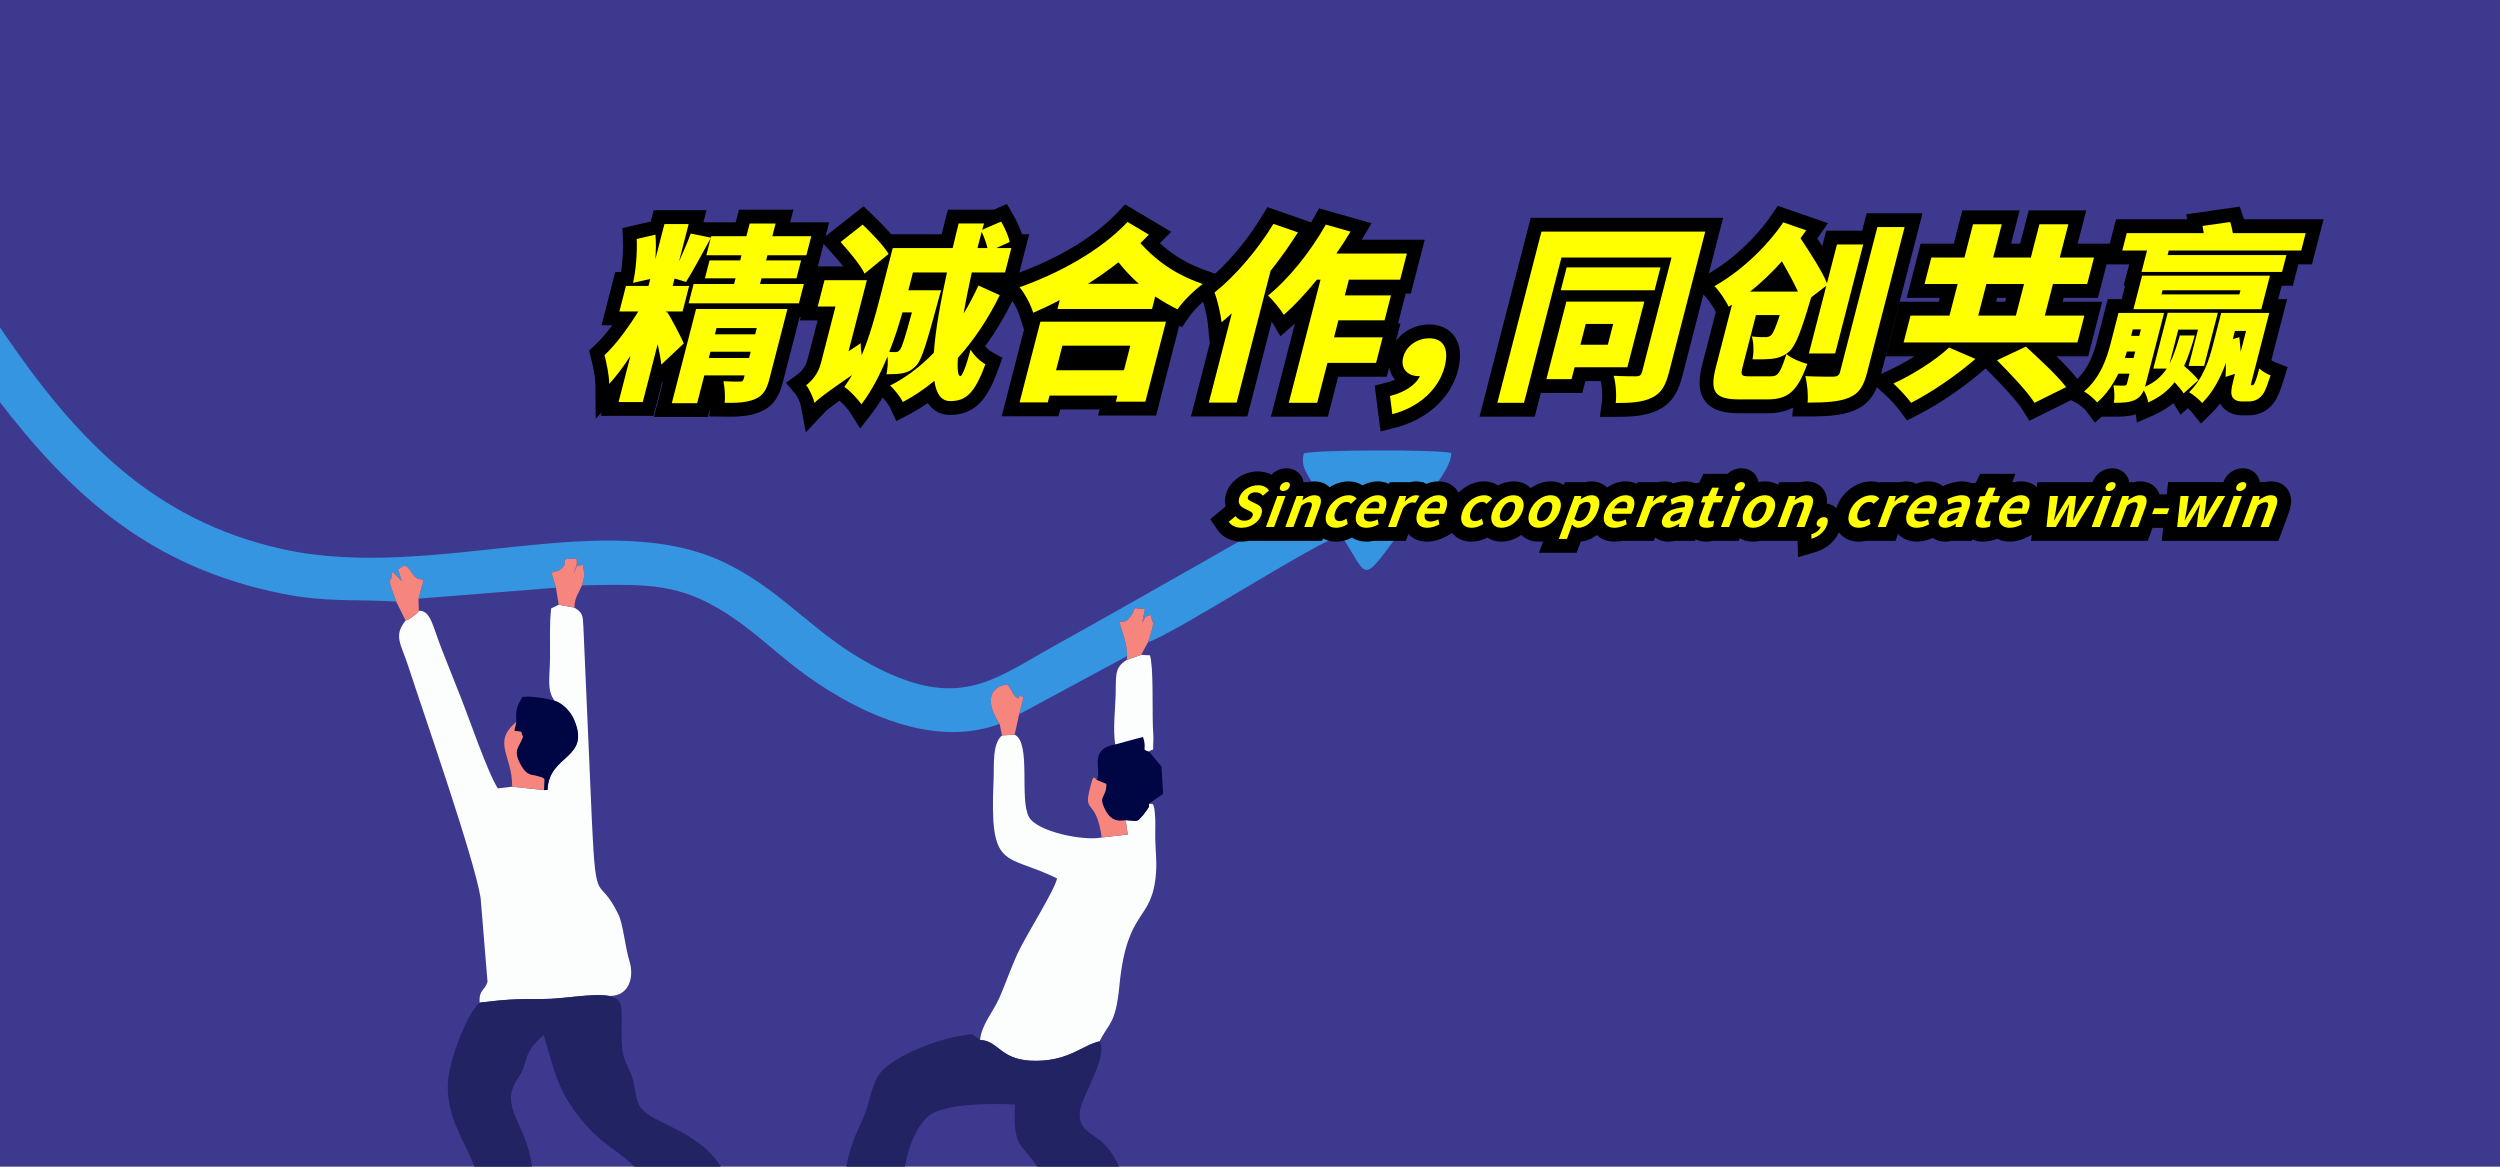 <?xml version="1.0" encoding="UTF-8"?>
<!DOCTYPE svg PUBLIC "-//W3C//DTD SVG 1.0//EN" "http://www.w3.org/TR/2001/REC-SVG-20010904/DTD/svg10.dtd">
<!-- Creator: CorelDRAW 2018 -->
<svg xmlns="http://www.w3.org/2000/svg" xml:space="preserve" width="750px" height="350px" version="1.0" style="shape-rendering:geometricPrecision; text-rendering:geometricPrecision; image-rendering:optimizeQuality; fill-rule:evenodd; clip-rule:evenodd"
viewBox="0 0 750 350"
 xmlns:xlink="http://www.w3.org/1999/xlink">
 <defs>
  <style type="text/css">
   <![CDATA[
    .fil6 {fill:none}
    .fil7 {fill:black}
    .fil4 {fill:#000644}
    .fil3 {fill:#222363}
    .fil1 {fill:#3695E0}
    .fil0 {fill:#3D398F}
    .fil5 {fill:#F6857E}
    .fil2 {fill:#FCFEFE}
    .fil8 {fill:yellow;fill-rule:nonzero}
   ]]>
  </style>
   <clipPath id="id0">
    <path d="M0 0l750 0 0 350 -750 0 0 -350z"/>
   </clipPath>
 </defs>
 <g id="图层_x0020_1">
  <polygon class="fil0" points="0,0 750,0 750,350 0,350 "/>
  <g style="clip-path:url(#id0)">
   <g id="_862846768">
    <g>
     <path id="1" class="fil1" d="M118.846 180.458c-3.26,-9.09 -1.381,-4.335 -1.197,-8.85 0.211,0.111 0.489,0.101 0.581,0.415l2.301 2.278c-1.43,-4.779 -1.287,-3.088 -0.252,-4.02 2.259,-2.034 2.896,2.392 5.02,3.294 0.16,0.067 0.7,0.185 0.851,0.23 0.095,0.028 0.372,0.098 0.45,0.12 0.081,0.023 0.329,0.039 0.461,0.127l-1.522 5.541 41.24 -3.281 -1.347 -4.496 2.246 -0.663c4.102,-2.7 -1.256,-3.654 5.325,-3.521 0.235,2.968 -0.461,2.097 -0.893,4.482 1.362,-3.373 0.345,-1.751 2.782,-2.767 0.394,3.983 0.778,2.004 -0.28,6.25 14.599,-0.21 25.614,-0.976 37.462,5.07 10.133,5.17 17.175,12.032 24.965,18.281 12.862,10.318 39.505,26.975 62.822,18.213 -3.785,-5.833 -3.843,-10.782 2.332,-11.874 0.957,1.16 1.717,3.02 2.338,3.564 2.176,1.907 -0.16,-0.829 2.545,0.242l-1.337 5.191 32.404 -17.471c-0.078,-4.278 -1.363,-6.429 -2.274,-10.087 0.942,-0.629 1.642,0.496 3.29,-1.773 2.24,-3.083 -0.349,-2.57 4.312,-2.211l-0.788 4.001c1.451,-2.183 0.277,-1.564 2.641,-2.236 0.441,3.83 0.981,0.417 0.35,4.033 -0.157,0.897 -0.972,3.029 -1.25,4.083 7.087,-1.962 52.249,-31.18 57.984,-31.965 7.711,11.763 5.96,14.825 15.386,1.976 2.251,-3.07 4.213,-5.618 6.353,-8.558 4.048,-5.559 11.488,-13.672 11.193,-18.187 -4.068,-1.048 -40.285,-1.002 -44.179,0.12 -1.518,4.977 3.014,8.066 4.477,12.854 -15.768,8.911 -61.555,35.082 -77.67,43.953 -19.563,10.77 -29.561,20.526 -55.261,7.297 -18.052,-9.292 -26.586,-21.768 -43.902,-30.646 -36.167,-18.544 -88.402,5.346 -133.975,-4.713 -39.449,-8.707 -62.54,-33.833 -83.922,-65.173 -6.717,-9.846 -23.17,-37.11 -27.062,-47.797l-14.682 0c5.511,16.017 29.208,53.616 39.84,67.597 22.265,29.278 46.243,50.896 85.839,58.758 13.036,2.588 21.182,1.582 34.003,2.319z"/>
     <path class="fil2" d="M166.377 210.245c2.041,0.524 4.607,2.956 5.662,5.281 5.572,12.273 -7.43,10.605 -7.771,21.439l-1.069 0.06 -9.563 -1.019 -4.279 0.511c-2.986,-4.501 -8.784,-21.477 -11.181,-27.458 -1.88,-4.692 -3.622,-9.144 -5.499,-13.875 -2.867,-7.225 -3.43,-12.113 -7.022,-11.956 -0.382,0.477 -0.295,0.469 -1.041,1.119 -0.156,0.136 -0.666,0.543 -0.843,0.668 -1.946,1.38 -0.443,0.361 -2.083,1.15 -3.743,4.563 -1.356,7.122 0.681,13.375 5.069,15.561 19.847,57.777 21.812,69.836l2.071 25.186c-0.827,2.662 -2.576,2.255 -2.388,6.232 7.251,-0.877 10.628,-1.16 18.913,-1.091 6.34,0.054 14.653,-1.829 20.133,-0.911 5.745,0.002 7.486,-5.508 5.881,-10.625 -1.22,-3.89 -1.864,-10.954 -3.276,-13.844 -6.047,-12.379 -6.679,-1.162 -7.916,-27.229l-2.577 -58.881c-0.182,-3.752 -0.234,-4.384 -2.704,-5.928l-4.701 -0.86 -2.269 1.096c-0.546,4.664 -0.299,9.901 -0.335,14.643 -0.049,6.24 -1.066,9.72 1.364,13.081z"/>
     <path class="fil2" d="M294.029 311.974c5.903,0.311 5.948,6.478 17.116,6.275 9.774,-0.178 13.542,-4.657 18.705,-5.842 2.849,-5.687 4.835,-5.022 5.978,-16.74 2.311,-23.702 9.79,-18.694 10.973,-33.72 0.281,-3.581 -0.155,-6.794 -0.233,-10.329 -0.041,-1.879 0.088,-4.296 -0.004,-6.052 -0.3,-5.719 -0.892,-4.096 -1.871,-4.456 0.027,1.414 0.083,0.631 -0.554,1.778 -0.01,0.017 -1.095,1.516 -1.243,1.676 -1.978,2.143 -1.177,1.758 -5.182,1.48l0.603 4.307 -7.795 0.897c-5.44,1.119 -19.377,-1.72 -21.829,-6.135 -2.961,-5.335 0.738,-22.328 -4.297,-24.707l-3.775 0.219c-3.02,2.509 -2.346,9.011 -2.537,13.203 -1.27,27.773 3.204,21.911 19.032,29.689 -0.691,3.623 -9.591,17.438 -12.057,22.98 -1.905,4.283 -3.394,8.576 -5.19,12.724 -1.862,4.303 -5.431,8.159 -5.84,12.753z"/>
     <path class="fil3" d="M143.864 300.794c-4.048,3.69 -9.36,17.831 -9.528,24.588 -0.256,10.215 5.166,16.962 8.008,24.618l17.215 0c-1.351,-12.92 -10.325,-17.862 -4.051,-26.72 3.128,-4.416 1.028,-7.379 7.577,-12.714 3.19,10.296 3.947,15.58 9.768,23.388 7.154,9.597 12.737,10.983 17.434,16.046l25.952 0c-6.927,-11.189 -21.032,-12.852 -24.239,-18.044 -1.375,-2.226 -1.44,-5.569 -2.187,-8.236 -0.786,-2.805 -2.284,-4.804 -2.885,-7.5 -0.956,-4.285 0.052,-13.046 -0.748,-14.998 -0.83,-2.026 -1.64,-1.437 -3.27,-2.43 -5.48,-0.918 -13.793,0.965 -20.133,0.911 -8.285,-0.069 -11.662,0.214 -18.913,1.091z"/>
     <path class="fil3" d="M253.868 350l17.609 0c1.164,-6.667 4.266,-14.35 9.008,-16.366 6.29,-2.674 16.972,-2.523 24.026,-2.313 -0.733,13.492 2.114,11.462 6.618,18.679l24.57 0c-1.495,-3.439 -3.56,-6.363 -6.417,-8.449 -2.826,-2.063 -6.015,-3.389 -5.261,-8.473 0.62,-4.182 8.602,-16.583 5.829,-20.671 -5.163,1.185 -8.931,5.664 -18.705,5.842 -11.168,0.203 -11.213,-5.964 -17.116,-6.275l-2.274 -1.698c-8.909,0.492 -23.555,6.507 -27.548,11.426 -2.884,3.552 -3.308,9.548 -5.369,14.008 -2.406,5.209 -3.751,8.207 -4.97,14.29z"/>
     <path class="fil4" d="M334.558 223.314c-8.221,1.545 -3.898,7.675 -5.49,10.705l2.828 1.168c0.042,4.287 -2.656,3.376 -0.294,7.837 1.146,2.162 2.696,3.707 6.112,3.02 4.005,0.278 3.204,0.663 5.182,-1.48 0.148,-0.16 1.233,-1.659 1.243,-1.676 0.637,-1.147 0.581,-0.364 0.554,-1.778l4.242 -2.971 -0.48 -8.171 -3.762 -4.521c-2.515,-0.686 -0.401,-0.451 -1.8,-4.384l-8.335 2.251z"/>
     <path class="fil4" d="M154.912 216.584l-0.638 2.653c3.1,0.476 1.621,-0.139 2.614,1.784 -1.134,3.38 -3.261,3.837 -0.535,8.672 1.783,3.164 3.275,2.63 4.927,3.145 1.604,0.5 0.924,0.107 2.034,0.858l-0.115 3.329 1.069 -0.06c0.341,-10.834 13.343,-9.166 7.771,-21.439 -1.055,-2.325 -3.621,-4.757 -5.662,-5.281 -2.754,-0.792 -6.795,-1.491 -9.664,-1.168 -1.407,2.472 -2.112,3.557 -1.801,7.507z"/>
     <path class="fil2" d="M338.018 197.977c-3.878,2.362 -3.124,4.974 -3.321,10.625 -0.169,4.833 -0.834,9.946 -0.139,14.712l8.335 -2.251c1.399,3.933 -0.715,3.698 1.8,4.384 1.775,-1.328 1.078,0.918 1.333,-3.627 0.039,-0.694 -0.129,-2.926 -0.16,-3.793 -0.204,-5.751 0.212,-17.805 -0.879,-21.428l-2.626 -0.152 -4.343 1.53z"/>
     <path class="fil5" d="M118.846 180.458l2.842 5.707c1.64,-0.789 0.137,0.23 2.083,-1.15 0.177,-0.125 0.687,-0.532 0.843,-0.668 0.746,-0.65 0.659,-0.642 1.041,-1.119l-0.116 -3.635 1.522 -5.541c-0.132,-0.088 -0.38,-0.104 -0.461,-0.127 -0.078,-0.022 -0.355,-0.092 -0.45,-0.12 -0.151,-0.045 -0.691,-0.163 -0.851,-0.23 -2.124,-0.902 -2.761,-5.328 -5.02,-3.294 -1.035,0.932 -1.178,-0.759 0.252,4.02l-2.301 -2.278c-0.092,-0.314 -0.37,-0.304 -0.581,-0.415 -0.184,4.515 -2.063,-0.24 1.197,8.85z"/>
     <path class="fil5" d="M299.861 217.161l0.76 3.464 3.775 -0.219 1.343 -6.122 1.337 -5.191c-2.705,-1.071 -0.369,1.665 -2.545,-0.242 -0.621,-0.544 -1.381,-2.404 -2.338,-3.564 -6.175,1.092 -6.117,6.041 -2.332,11.874z"/>
     <path class="fil5" d="M338.143 196.813l-0.125 1.164 4.343 -1.53 2.063 -3.824c0.278,-1.054 1.093,-3.186 1.25,-4.083 0.631,-3.616 0.091,-0.203 -0.35,-4.033 -2.364,0.672 -1.19,0.053 -2.641,2.236l0.788 -4.001c-4.661,-0.359 -2.072,-0.872 -4.312,2.211 -1.648,2.269 -2.348,1.144 -3.29,1.773 0.911,3.658 2.196,5.809 2.274,10.087z"/>
     <path class="fil5" d="M166.779 176.312l0.838 5.113 4.701 0.86c0.066,-3.026 1.266,-4.347 2.294,-6.688 1.058,-4.246 0.674,-2.267 0.28,-6.25 -2.437,1.016 -1.42,-0.606 -2.782,2.767 0.432,-2.385 1.128,-1.514 0.893,-4.482 -6.581,-0.133 -1.223,0.821 -5.325,3.521l-2.246 0.663 1.347 4.496z"/>
     <path class="fil5" d="M153.636 236.006l9.563 1.019 0.115 -3.329c-1.11,-0.751 -0.43,-0.358 -2.034,-0.858 -1.652,-0.515 -3.144,0.019 -4.927,-3.145 -2.726,-4.835 -0.599,-5.292 0.535,-8.672 -0.993,-1.923 0.486,-1.308 -2.614,-1.784l0.638 -2.653c-7.483,6.108 -1.085,10.22 -1.276,19.422z"/>
     <path class="fil5" d="M330.522 251.248l7.795 -0.897 -0.603 -4.307c-3.416,0.687 -4.966,-0.858 -6.112,-3.02 -2.362,-4.461 0.336,-3.55 0.294,-7.837l-2.828 -1.168c-1.18,-1.474 -1.252,-0.789 -2.171,2.827 -1.886,7.425 1.916,2.429 3.625,14.402z"/>
    </g>
   </g>
  </g>
  <polygon class="fil6" points="0,0 750,0 750,350 0,350 "/>
  <g id="_862849552">
   <g>
    <path class="fil7" d="M656.325 122.475l-2.16 1.938 -2.136 -3.461c-1.757,1.441 -3.719,2.612 -5.889,3.573l-5.077 2.249 -0.322 -2.454c-2.121,0.649 -4.322,0.674 -6.583,0.674l-3.612 0 -2.083 1.792 -2.654 -3.574c-0.44,-0.562 -1.949,-1.786 -2.579,-2.129l-1.92 -1.048 -12.499 6.198 -1.995 -3.189c-1.55,-2.477 -4.096,-5.182 -6.099,-7.323 -1.495,-1.599 -3.023,-3.168 -4.565,-4.722l-0.474 -0.478 -0.337 0.293c-5.882,5.102 -13.188,10.182 -20.11,13.724l-3.13 1.602 -2.097 -2.823c-1.294,-1.743 -3.163,-3.727 -4.774,-5.187l-2.166 -1.965c-1.279,3.107 -3.228,5.49 -6.784,6.976 -4.18,1.746 -9.534,1.797 -14.011,1.797l-4.625 0 0.288 -2.671c-2.046,1.11 -4.554,1.706 -7.729,1.706l-8.284 0c-3.65,0 -7.806,-0.411 -10.261,-3.477 -2.59,-3.234 -1.875,-7.661 -0.922,-11.359l4.004 -15.542c-0.667,-1.406 -2.238,-3.759 -3.293,-4.78l-0.45 -0.434 -6.276 24.361c-1.167,4.528 -2.986,8.215 -7.365,10.313 -3.905,1.871 -8.394,1.996 -12.645,1.996l-4.741 0 0.624 -4.699c0.204,-1.538 0.052,-4.353 -0.365,-6.026l-4.63 0 -0.921 3.575 -12.427 0 -1.827 7.093 -16.579 0 15.371 -59.66 57.719 0 -4.299 16.686c7.107,-4.025 14.368,-10.923 18.901,-17.637l1.785 -2.646 15.039 5.212 -3.081 4.491c-0.029,0.042 -0.058,0.084 -0.087,0.125 0.488,0.742 0.985,1.499 1.479,2.266l1.196 -4.639 10.781 0 1.345 -5.22 16.749 0 -12.416 48.192 1.985 -0.896c2.468,-1.115 5.322,-2.652 8.053,-4.375l-8.644 0 4.216 -16.365 11.689 0 0.302 -1.169 -9.931 0 4.187 -16.251 9.931 0 2.573 -9.987 17.203 0 -2.573 9.987 2.714 0 2.573 -9.987 17.26 0 -2.573 9.987 9.626 0 1.886 -7.32 21.335 0 -0.294 -1.494 16.081 -2.306 1.091 3.302c0.055,0.164 0.107,0.33 0.156,0.498l23.89 0 -3.486 13.527 -4.085 0 -1.652 6.412 -3.348 0 -1.033 4.007 2.667 0 -4.731 18.365c0.425,0.264 0.932,0.513 1.251,0.634l3.659 1.399 -1.182 3.734c-0.578,1.826 -1.352,4.263 -2.292,5.911l-0.031 0.054 -0.032 0.054c-0.915,1.499 -2.044,2.718 -3.59,3.56 -1.312,0.751 -3.012,1.152 -4.515,1.152l-2.1 0c-2.5,0 -5.008,-1.044 -6.346,-3.242l-0.035 -0.056 -0.032 -0.057c-0.039,-0.069 -0.077,-0.139 -0.113,-0.208 -0.762,0.998 -1.586,1.945 -2.481,2.824l-3.278 3.227 -2.876 -3.59c-0.206,-0.257 -0.62,-0.64 -1.077,-1.02zm-19.803 -32.741l1.032 -4.007 -0.453 0 1.652 -6.412 -6.789 0 -2.588 10.044 -10.271 0 -0.301 1.169 11.86 0 -4.217 16.365 -9.511 0c2.159,2.093 4.417,4.368 6.208,6.728l0.044 0.058c3.313,-3.153 4.865,-7.374 5.993,-11.749l3.142 -12.196 4.199 0zm-217.705 12.489c2.272,-3.037 6.001,-4.885 9.905,-4.885 2.589,0 5.081,0.775 6.897,2.694 2.819,2.979 2.758,7.282 1.798,11.007 -2.297,8.915 -10.028,15.013 -18.692,17.23l-4.554 1.166 -1.757 -13.754 3.56 -0.908c0.654,-0.166 1.585,-0.466 2.532,-0.871 -0.875,-1.044 -1.48,-2.304 -1.742,-3.708l-0.729 2.827 -14.583 0 -3.085 11.973 -17.089 0 7.198 -27.939c-0.194,0.174 -0.388,0.347 -0.584,0.519l-3.757 3.303 -2.556 -4.301c-0.014,-0.024 -0.029,-0.049 -0.044,-0.074l-7.327 28.436 -16.919 0 5.663 -21.982 -0.605 -5.861c-0.17,-1.646 -0.783,-4.59 -1.424,-6.602 -1.611,1.45 -3.198,3.135 -4.268,4.681l-2.053 2.965 -0.835 -0.418 -6.939 26.933 -17.43 0 0.468 -1.816 -11.794 0 -0.526 2.043 -17.033 0 6.692 -25.974 -1.203 -3.833c-0.474,-1.511 -1.325,-3.299 -2.289,-4.802l-0.054 0.109c-2.309,4.711 -5.01,9.248 -8.108,13.489 0.616,0.709 1.385,1.379 2.074,1.76l3.117 1.724 -1.228 3.343c-2.64,7.186 -5.865,13.787 -14.467,13.787 -3.099,0 -5.259,-1.44 -6.69,-3.563 -1.792,1.222 -3.649,2.348 -5.571,3.365l-3.873 2.048 -1.839 -3.977c-0.385,-0.835 -1.445,-2.207 -2.282,-3.066 -0.957,1.583 -1.985,3.108 -3.092,4.542l-3.641 4.717 -3.166 -5.049c-0.483,-0.77 -1.956,-2.371 -3.032,-3.309 -0.676,0.485 -1.346,0.976 -2.01,1.472 -0.824,0.615 -1.788,1.325 -2.496,2.078l-5.607 5.967 -1.503 -8.049c-0.144,-0.773 -1.073,-2.811 -1.57,-3.412l-2.875 -3.392 3.581 -2.637c1.334,-0.982 2.418,-2.557 2.831,-4.161l3.078 -11.947 -5.334 0 0.249 -0.964 -0.32 0 -5.059 19.637c-1.052,4.084 -2.787,7.153 -6.826,8.819 -3.374,1.391 -7.07,1.446 -10.664,1.391l-4.566 -0.071 0.272 -2.454 -0.68 2.639 -16.182 0 2.701 -10.483 -0.288 0.271 -2.543 9.872 -15.841 0 0.272 -1.056 -1.768 1.896 -0.094 -10.404c-0.021,-2.303 -0.711,-5.401 -1.281,-7.638l-0.609 -2.393 1.811 -1.678c1.761,-1.632 3.519,-3.719 5.15,-5.908l-3.231 0 4.114 -15.968 1.739 0c0.51,-3.158 0.686,-6.829 0.559,-9.737l-0.151 -3.447 8.512 -1.978 0.875 -3.393 15.841 0 -0.912 3.539 0.448 0.093 9.222 0 0.98 -3.802 16.352 0 -0.98 3.802 11.689 0 -1.074 4.171 11.396 -8.984 2.608 2.513c1.738,1.675 3.858,3.751 5.675,5.875l15.17 0c0.34,-1.423 0.688,-2.844 1.052,-4.26l0.803 -3.117 13.788 0 3.904 -1.678 1.854 3.164c0.995,1.698 2.041,3.856 2.665,5.891l2.171 0 -1.185 4.602 0.033 0.175 -0.089 0.04 -1.724 6.691c10.453,-3.864 21.829,-9.98 29.45,-18.039l2.283 -2.415 13.825 8.216 -3.389 3.42c4.108,3.79 8.72,6.423 14.21,8.319l2.398 0.828c5.323,-4.861 10.313,-11.173 13.901,-17.099l1.741 -2.876 13.129 4.566c0.269,-0.455 0.531,-0.907 0.784,-1.356l1.607 -2.842 15.729 4.46 -2.742 4.639c-0.062,0.106 -0.124,0.211 -0.187,0.316l18.887 0 -4.158 16.137 -1.532 0 -2.318 9.001 0.737 0 -1.332 5.169zm-165.843 -22.306c-1.328,-1.68 -2.814,-3.341 -3.884,-4.527l-2.009 -2.226 -1.74 6.753 7.633 0zm346.157 9.442l-0.301 1.169 2.714 0 0.301 -1.169 -2.714 0z"/>
   </g>
   <path class="fil8" d="M212.637 107.393l0.483 -1.873 12.086 0 -0.482 1.873 -12.087 0zm14.397 -8.966l-0.482 1.872 -12.087 0 0.482 -1.872 12.087 0zm9.194 -5.731l-27.408 0 -7.281 28.259 7.604 0 2.149 -8.342 12.087 0 -0.263 1.021c-0.161,0.625 -0.447,0.852 -1.184,0.852 -0.681,0 -3.121,0 -4.908,-0.114 0.384,1.816 0.59,4.54 0.376,6.469 3.674,0.057 6.541,-0.057 9.017,-1.078 2.476,-1.021 3.554,-2.781 4.387,-6.015l5.424 -21.052zm-8.228 -7.491l0.439 -1.702 10.498 0 1.389 -5.391 -10.498 0 0.395 -1.532 11.689 0 1.477 -5.731 -11.69 0 0.98 -3.802 -7.774 0 -0.98 3.802 -10.555 0 -0.117 0.454 -6.033 -1.249c-0.927,2.497 -2.242,5.618 -3.541,8.455l2.91 -11.292 -7.263 0 -2.734 10.611c0.203,-2.553 0.252,-5.164 0.042,-7.433l-5.614 1.305c0.181,4.142 -0.271,9.646 -1.121,13.165l5.187 -1.192 -0.541 2.1 -6.753 0 -1.974 7.66 5.675 0c-2.83,4.597 -6.701,9.931 -10.13,13.108 0.592,2.327 1.386,6.072 1.409,8.626 2.117,-2.27 4.296,-5.221 6.378,-8.455l-3.582 13.902 7.263 0 4.474 -17.364c0.508,2.213 0.903,4.426 1.088,6.129l6.744 -6.356c-0.668,-1.589 -3.953,-8.001 -5.048,-9.476l-0.342 0.227 0.087 -0.341 4.937 0 1.974 -7.66 -4.937 0 0.57 -2.213 3.426 1.021c2.096,-3.291 4.86,-8.512 7.406,-13.108l-1.316 5.107 10.554 0 -0.395 1.532 -9.192 0 -1.389 5.391 9.193 0 -0.439 1.702 -12.143 0 -1.492 5.788 33.083 0 1.491 -5.788 -13.165 0z"/>
   <path id="1" class="fil8" d="M266.574 76.183c-1.499,-2.554 -5.187,-6.299 -7.778,-8.796l-6.623 5.221c2.561,2.837 5.949,6.866 7.205,9.476l7.196 -5.901zm26.669 -1.759c0.424,-1.646 0.833,-3.235 1.257,-4.88 0.74,1.532 1.393,3.404 1.75,4.88l-3.007 0zm-19.668 19.293c-2.072,7.604 -2.974,10.441 -3.561,11.179 -0.501,0.624 -0.942,0.794 -1.495,0.737 -0.454,0 -1.022,0 -1.744,-0.056 1.62,-4.086 2.914,-8.228 3.963,-11.86l2.837 0zm19.951 -8.058c-1.399,3.008 -2.868,5.845 -4.434,8.399 0.64,-3.803 1.494,-8.002 2.435,-12.314l9.987 0 1.886 -7.32 -4.539 0 4.043 -1.816c-0.342,-1.759 -1.5,-4.313 -2.564,-6.129l-5.679 2.44 0.539 -1.872 -7.604 0c-0.628,2.44 -1.2,4.88 -1.786,7.377l-17.989 0 -3.991 15.491c-1.257,4.88 -2.95,11.009 -5.32,16.683 -0.189,-1.248 -0.307,-2.553 -0.312,-3.631l-3.637 2.439 5.497 -21.336 -12.71 0 -2.033 7.888 5.334 0 -4.415 17.137c-0.804,3.121 -2.849,5.334 -4.39,6.469 0.913,1.078 2.198,3.802 2.484,5.334 1.173,-1.248 3.157,-2.781 11.3,-8.399 -0.719,1.249 -1.536,2.441 -2.34,3.576 1.469,0.907 4.199,3.745 5.124,5.22 3.066,-3.972 5.687,-9.079 7.841,-14.357 0.2,1.646 0,3.746 -0.296,5.335 1.986,0 3.76,-0.057 5.025,-0.341 1.449,-0.34 2.546,-0.851 3.947,-2.326 1.631,-1.703 3.19,-7.094 6.664,-19.918 0.219,-0.851 0.729,-2.61 0.729,-2.61l-9.817 0 1.374 -5.334 10.214 0c-1.896,8.682 -3.479,17.25 -3.928,24.06 -4.104,4.256 -8.527,7.547 -13.156,9.873 1.396,1.192 3.179,3.518 3.836,4.937 3.219,-1.702 6.37,-3.802 9.468,-6.355 0.552,3.802 2.01,6.071 4.734,6.071 4.71,0 7.337,-2.269 10.568,-11.065 -1.539,-0.851 -3.371,-2.553 -4.435,-4.369 -1.446,5.39 -2.557,7.944 -3.068,7.944 -0.738,0 -0.949,-2.043 -0.753,-5.447 4.693,-5.221 8.983,-11.52 12.571,-18.84l-6.404 -2.894z"/>
   <path id="2" class="fil8" d="M339.085 103.704l-1.901 7.377 -20.371 0 1.9 -7.377 20.372 0zm-33.213 17.024l8.455 0 0.527 -2.043 20.371 0 -0.468 1.816 8.852 0 6.185 -24.003 -37.679 0 -6.243 24.23zm20.516 -35.579c3.122,-1.987 6.174,-4.143 9.157,-6.469 2.009,2.553 4.078,4.653 6.107,6.469l-15.264 0zm11.874 -18.556c-8.424,8.909 -21.03,15.548 -32.395,19.577 1.771,2.156 3.35,5.277 4.098,7.661 2.619,-1.135 5.267,-2.384 7.959,-3.802l-0.687 2.667 28.372 0 0.965 -3.746c2.23,1.476 4.406,2.724 6.667,3.859 1.807,-2.61 4.98,-5.674 7.576,-7.604 -6.409,-2.213 -12.78,-5.674 -18.688,-12.257 0.843,-0.851 1.687,-1.702 2.53,-2.553l-6.397 -3.802z"/>
   <path id="3" class="fil8" d="M382.025 67.16c-4.741,7.831 -11.469,15.662 -17.678,20.599 0.878,2.099 1.92,6.866 2.131,8.909 1.014,-0.852 2.028,-1.703 3.071,-2.667l-6.901 26.783 8.342 0 10.19 -39.551c3.022,-3.802 5.79,-7.717 8.188,-11.519l-7.343 -2.554zm38.019 16.74l2.017 -7.831 -21.166 0c1.521,-2.156 2.942,-4.369 4.25,-6.582l-7.403 -2.1c-4.588,8.115 -11.119,16.286 -17.343,21.28 1.423,1.305 3.841,4.256 4.751,5.788 3.228,-2.838 6.604,-6.469 9.926,-10.555l1.078 0 -9.517 36.941 8.511 0 3.085 -11.973 14.583 0 1.974 -7.661 -14.583 0 1.316 -5.107 13.845 0 1.93 -7.49 -13.846 0 1.214 -4.71 15.378 0z"/>
   <path id="4" class="fil8" d="M425.968 112.84c-1.083,2.44 -4.292,4.767 -8.969,5.958l0.696 5.448c8.202,-2.1 14.004,-7.661 15.7,-14.243 1.345,-5.221 -0.19,-8.512 -4.673,-8.512 -3.462,0 -6.869,2.213 -7.761,5.675 -0.921,3.575 1.489,5.674 4.61,5.674l0.397 0z"/>
   <path id="5" class="fil8" d="M483.956 97.179l-1.608 6.241 -8.228 0 1.608 -6.241 8.228 0zm4.256 12.994l5.073 -19.69 -23.379 0 -5.994 23.265 7.547 0 0.921 -3.575 15.832 0zm9.932 -29.961l-28.145 0 -1.769 6.866 28.145 0 1.769 -6.866zm13.432 -10.725l-49.141 0 -13.231 51.354 8 0 11.229 -43.58 33.025 0 -8.845 34.331c-0.234,0.907 -0.662,1.248 -1.641,1.305 -0.965,0 -4.256,0 -6.879,-0.17 0.651,2.099 0.919,5.901 0.618,8.171 4.71,0 8.06,-0.227 10.851,-1.589 2.776,-1.305 4.098,-3.575 5.136,-7.604l10.878 -42.218z"/>
   <path id="6" class="fil8" d="M525.031 87.475c3.355,-2.667 6.584,-5.731 9.546,-9.079 1.722,3.007 3.499,6.242 4.811,9.079l-14.357 0zm-0.194 25.422c-2.44,0 -2.707,-0.284 -2.064,-2.781l4.021 -15.605 7.149 0c-1.248,3.746 -1.971,5.448 -2.571,6.016 -0.585,0.51 -1.068,0.624 -1.806,0.624 -0.852,0 -2.384,0 -4.027,-0.227 0.595,1.872 0.644,4.766 0.217,6.866 2.539,0.056 4.88,0 6.414,-0.227 1.662,-0.284 3.155,-0.795 4.712,-2.213 1.801,-1.703 3.465,-5.958 6.188,-15.208l0.305 -0.965 4.524 -3.461 -5.234 20.315 7.888 0 8.421 -32.686 -7.888 0 -2.997 11.633c-1.517,-3.802 -5.08,-9.136 -7.926,-13.505 0.602,-0.794 1.147,-1.589 1.692,-2.383l-6.876 -2.384c-4.865,7.207 -12.767,14.754 -20.646,19.123 1.409,1.362 3.456,4.426 4.252,6.186l1.012 -0.625 -4.84 18.783c-1.944,7.547 -0.215,9.647 7.162,9.647l8.284 0c6.299,0 9.042,-2.497 11.998,-10.668 -1.982,-0.454 -4.895,-1.703 -6.276,-2.951 -1.788,5.618 -2.463,6.696 -4.676,6.696l-6.412 0zm38.376 -44.772l-11.184 43.41c-0.278,1.078 -0.82,1.419 -1.969,1.475 -1.192,0 -5.108,0 -8.468,-0.17 0.579,2.157 0.921,5.675 0.677,7.944 5.39,0 9.421,-0.226 12.41,-1.475 2.988,-1.248 4.366,-3.291 5.506,-7.717l11.199 -43.467 -8.171 0z"/>
   <path id="7" class="fil8" d="M595.912 85.205l11.292 0 -2.441 9.477 -11.292 0 2.441 -9.477zm29.392 9.477l-11.859 0 2.441 -9.477 10.271 0 2.047 -7.944 -10.271 0 2.573 -9.987 -8.682 0 -2.573 9.987 -11.292 0 2.573 -9.987 -8.625 0 -2.573 9.987 -9.931 0 -2.047 7.944 9.931 0 -2.442 9.477 -11.689 0 -2.076 8.058 52.148 0 2.076 -8.058zm-40.603 9.59c-3.758,3.574 -10.773,8.114 -16.681,10.781 1.564,1.419 4.013,4.029 5.319,5.788 6.209,-3.178 13.654,-8.285 19.28,-13.165l-7.918 -3.404zm14.398 3.801c3.83,3.859 9.107,9.363 11.238,12.768l9.498 -4.71c-2.669,-3.518 -8.36,-8.738 -12.079,-12.143l-8.657 4.085z"/>
   <path id="8" class="fil8" d="M642.459 81.573l42.162 0 1.301 -5.05 -35.636 0 0.351 -1.362 39.721 0 1.345 -5.22 -21.846 0c-0.218,-1.135 -0.464,-2.383 -0.783,-3.348l-8.308 1.191c0.123,0.625 0.258,1.419 0.352,2.157l-23.095 0 -1.345 5.22 7.433 0 -1.652 6.412zm6.299 5.505l23.379 0 -0.321 1.248 -23.379 0 0.321 -1.248zm29.635 5.674l2.588 -10.044 -38.36 0 -2.588 10.044 38.36 0zm-40.94 14.641c0.232,-0.681 0.449,-1.305 0.61,-1.93l2.497 0 -0.497 1.93 -2.61 0zm4.818 -8.569l-0.497 1.929 -2.44 0 0.497 -1.929 2.44 0zm11.675 1.816c-1.005,3.461 -1.892,6.242 -3.101,8.512l2.647 -10.271 5.901 0 -2.807 10.895 4.653 0 4.109 -15.945 -15.038 0 -4.313 16.739 4.029 0c-1.579,2.384 -3.549,4.086 -6.511,5.448 0.073,-0.284 0.146,-0.568 0.234,-0.908l5.468 -21.223 -13.676 0 -2.339 9.08c-1.155,4.482 -3.043,10.27 -7.984,14.469 1.145,0.625 3.203,2.327 3.919,3.292 2.77,-2.384 4.808,-5.448 6.365,-8.626l3.348 0 -0.746 2.895c-0.132,0.51 -0.346,0.68 -0.8,0.68 -0.51,0 -1.929,0 -3.276,-0.056 0.301,1.475 0.411,3.688 0.13,5.22 2.667,0 4.668,-0.057 6.419,-0.908 1.239,-0.624 1.984,-1.532 2.547,-2.837 0.63,1.078 1.2,2.61 1.334,3.632 3.459,-1.533 5.957,-3.518 7.92,-6.072 1.055,1.191 2.152,2.44 2.712,3.348l4.429 -3.972c-0.885,-1.192 -2.758,-2.951 -4.295,-4.256 1.24,-2.61 2.185,-5.618 3.205,-9.136l-4.483 0zm15.895 1.078l0.628 -2.44 3.348 0 -1.608 6.242c-0.13,-1.475 -0.246,-3.008 -0.406,-4.369l-1.962 0.567zm5.682 13.846c-0.17,0 -0.269,-0.057 -0.225,-0.227 0.002,-0.227 0.162,-0.851 0.425,-1.873l5.044 -19.577 -14.413 0 -2.456 9.533c-1.14,4.426 -2.886,10.101 -7.188,14.243 1.145,0.625 3.161,2.27 3.933,3.235 3.345,-3.291 5.578,-7.774 7.129,-12.03 0.002,1.532 -0.037,3.007 -0.117,4.199l2.844 -0.908 -0.337 1.305c-0.95,3.689 -0.944,4.767 -0.398,5.731 0.518,0.852 1.664,1.249 2.799,1.249l2.1 0c0.795,0 1.818,-0.227 2.487,-0.624 0.855,-0.454 1.484,-1.135 2.073,-2.1 0.518,-0.908 1.33,-3.178 1.94,-5.107 -1.188,-0.454 -2.614,-1.305 -3.374,-2.099 -0.453,1.759 -0.876,3.177 -1.165,3.858 -0.274,0.625 -0.404,0.908 -0.546,1.022 -0.101,0.17 -0.215,0.17 -0.328,0.17l-0.227 0z"/>
   <g>
    <path class="fil7" d="M677.978 144.647l1.358 0c0.614,-0.15 1.251,-0.233 1.914,-0.233 1.849,0 3.601,0.632 4.802,2.091 1.745,2.12 1.482,4.828 0.599,7.232l-3.129 8.52 -35.002 0 0.421 -3.888 -3.193 0 -1.428 3.888 -35.002 0 0.199 -1.837 -0.95 0.524c-1.688,0.93 -3.689,1.546 -5.623,1.546 -1.44,0 -2.694,-0.302 -3.739,-0.834l-1.054 0.313c-1.079,0.32 -2.139,0.521 -3.271,0.521 -1.245,0 -2.31,-0.242 -3.191,-0.672l-0.161 0.439 -6.139 0c-0.609,0.149 -1.236,0.233 -1.879,0.233 -0.649,0 -1.257,-0.082 -1.819,-0.233l-0.124 0 0.007 -0.032c-0.65,-0.189 -1.236,-0.472 -1.75,-0.831 -1.478,0.673 -3.126,1.096 -4.728,1.096 -2.475,0 -4.4,-0.89 -5.66,-2.315l-0.765 2.082 -8.919 0c-0.679,0.151 -1.371,0.233 -2.064,0.233 -2.748,0 -4.791,-1.099 -6.001,-2.806 -1.336,2.95 -3.96,5.023 -7.08,5.942l-5.215 1.538 -0.101 -4.907 -11.329 0c-0.672,0.152 -1.364,0.233 -2.069,0.233 -1.558,0 -2.891,-0.38 -3.971,-1.036l-0.295 0.803 -7.609 0c-0.701,0.148 -1.407,0.233 -2.144,0.233 -1.245,0 -2.31,-0.242 -3.19,-0.672l-0.162 0.439 -6.139 0c-0.609,0.149 -1.236,0.233 -1.879,0.233 -0.649,0 -1.257,-0.082 -1.82,-0.233l-0.123 0 0.007 -0.032c-0.767,-0.223 -1.446,-0.577 -2.022,-1.034l-0.391 1.066 -9.649 0c-0.707,0.15 -1.424,0.233 -2.131,0.233 -2.273,0 -4.081,-0.75 -5.337,-1.976 -1.403,1.074 -3.04,1.797 -4.818,1.947l-1.237 3.368 -11.291 0 1.263 -3.439c-0.445,0.066 -0.897,0.1 -1.355,0.1 -2.223,0 -3.988,-0.773 -5.212,-2.02 -1.719,1.253 -3.769,2.02 -5.942,2.02 -1.686,0 -3.109,-0.445 -4.231,-1.203 -1.453,0.752 -3.084,1.203 -4.714,1.203 -2.623,0 -4.604,-1.002 -5.831,-2.577l-1.871 1.031c-1.688,0.93 -3.688,1.546 -5.622,1.546 -2.475,0 -4.4,-0.89 -5.661,-2.315l-0.764 2.082 -9.65 0c-0.706,0.15 -1.423,0.233 -2.131,0.233 -1.75,0 -3.225,-0.445 -4.385,-1.21 -1.455,0.757 -3.09,1.21 -4.726,1.21 -1.561,0 -2.894,-0.355 -3.976,-0.974l-0.272 0.741 -21.928 0c-0.734,0.153 -1.485,0.233 -2.236,0.233 -2.868,0 -5.634,-1.207 -7.268,-3.621l-2.105 -3.113 4.612 -3.842c-0.339,-1.305 -0.266,-2.751 0.271,-4.213 1.41,-3.842 5.443,-6.277 9.457,-6.277 1.43,0 2.832,0.326 4.053,0.978 1.148,-1.203 2.763,-1.925 4.492,-1.925 2.72,0 4.725,1.824 5.107,4.17l1.359 0c0.613,-0.15 1.25,-0.233 1.913,-0.233 1.712,0 3.339,0.541 4.524,1.778 1.708,-1.118 3.704,-1.778 5.8,-1.778 1.497,0 2.898,0.4 4.077,1.201 1.387,-0.756 2.925,-1.201 4.519,-1.201 1.356,0 2.515,0.277 3.472,0.765l0.196 -0.532 6.122 0c0.563,-0.15 1.143,-0.233 1.736,-0.233 0.635,0 1.238,0.07 1.823,0.233l0.568 0 -0.044 0.173c0.174,0.066 0.347,0.142 0.519,0.228l0.231 0.115c1.13,-0.478 2.339,-0.749 3.583,-0.749 3.019,0 5.065,1.373 6.069,3.397 2.032,-2.072 4.801,-3.397 7.77,-3.397 1.498,0 2.901,0.401 4.081,1.204 1.417,-0.762 2.997,-1.204 4.648,-1.204 2.224,0 3.988,0.773 5.212,2.02 1.719,-1.253 3.769,-2.02 5.942,-2.02 1.565,0 2.903,0.383 3.985,1.044l0.297 -0.811 6.109 0c0.602,-0.149 1.22,-0.233 1.844,-0.233 0.642,0 1.272,0.076 1.875,0.233l0.021 0 0 0.005c1.048,0.276 2.014,0.797 2.809,1.59 1.634,-1.132 3.54,-1.828 5.535,-1.828 1.356,0 2.515,0.277 3.473,0.765l0.195 -0.532 6.123 0c0.562,-0.15 1.142,-0.233 1.735,-0.233 0.636,0 1.238,0.07 1.824,0.233l0.568 0 -0.044 0.173c0.144,0.055 0.287,0.116 0.43,0.184 1.162,-0.367 2.366,-0.59 3.586,-0.59 1.022,0 2.022,0.163 2.932,0.53l1.258 -0.098 1.299 -2.708 7.197 0c1.125,-1.044 2.626,-1.661 4.224,-1.661 2.707,0 4.706,1.807 5.102,4.136 0.624,-0.13 1.264,-0.199 1.916,-0.199 1.564,0 2.902,0.383 3.984,1.044l0.298 -0.811 6.321 0c0.613,-0.15 1.25,-0.233 1.913,-0.233 1.85,0 3.602,0.632 4.803,2.091 1.114,1.354 1.409,2.948 1.247,4.549 1.07,0.154 2.066,0.607 2.863,1.368 0.043,-0.134 0.089,-0.268 0.138,-0.402 1.586,-4.318 5.766,-7.606 10.444,-7.606 0.805,0 1.583,0.116 2.313,0.348l0.042 -0.115 6.123 0c0.562,-0.15 1.143,-0.233 1.735,-0.233 0.636,0 1.238,0.07 1.824,0.233l0.568 0 -0.044 0.173c0.174,0.066 0.346,0.142 0.518,0.228l0.232 0.115c1.129,-0.478 2.338,-0.749 3.582,-0.749 1.878,0 3.379,0.531 4.487,1.42 1.779,-0.837 3.713,-1.42 5.687,-1.42 1.022,0 2.022,0.163 2.932,0.53l1.258 -0.098 1.299 -2.708 10.59 0 -0.921 2.509 0.513 0c0.653,-0.152 1.322,-0.233 2.003,-0.233 2.08,0 3.698,0.652 4.831,1.718l0.161 -1.485 16.587 0c0.013,-0.04 0.027,-0.079 0.042,-0.119 0.893,-2.432 3.227,-4.051 5.815,-4.051 2.72,0 4.725,1.824 5.108,4.17l1.358 0c0.614,-0.15 1.251,-0.233 1.914,-0.233 1.849,0 3.601,0.632 4.802,2.091 0.468,0.568 0.791,1.178 0.997,1.813l2.182 0 0.397 -3.671 16.587 0c0.013,-0.04 0.028,-0.079 0.042,-0.119 0.893,-2.432 3.227,-4.051 5.816,-4.051 2.72,0 4.724,1.824 5.107,4.17z"/>
   </g>
   <path class="fil8" d="M372.447 158.337c2.841,0 5.148,-1.712 5.886,-3.722 0.653,-1.778 0.02,-2.725 -1.25,-3.339l-1.361 -0.681c-0.894,-0.416 -1.642,-0.731 -1.319,-1.612 0.299,-0.814 1.157,-1.296 2.237,-1.296 1.014,0 1.693,0.366 2.236,1.013l1.814 -1.544c-0.625,-1.014 -1.846,-1.579 -3.275,-1.579 -2.492,0 -4.821,1.545 -5.559,3.555 -0.659,1.795 0.221,2.791 1.279,3.307l1.388 0.697c0.926,0.466 1.57,0.748 1.234,1.662 -0.317,0.864 -1.199,1.412 -2.479,1.412 -1.08,0 -2.041,-0.548 -2.623,-1.362l-2.034 1.694c0.775,1.147 2.182,1.795 3.826,1.795z"/>
   <path id="1" class="fil8" d="M379.783 158.104l2.443 0 3.416 -9.304 -2.443 0 -3.416 9.304zm5.195 -10.799c0.831,0 1.607,-0.532 1.906,-1.346 0.293,-0.797 -0.094,-1.329 -0.924,-1.329 -0.848,0 -1.624,0.532 -1.917,1.329 -0.299,0.814 0.087,1.346 0.935,1.346z"/>
   <path id="2" class="fil8" d="M385.588 158.104l2.442 0 2.349 -6.396c0.931,-0.681 1.547,-1.047 2.311,-1.047 0.914,0 1.13,0.498 0.599,1.944l-2.019 5.499 2.442 0 2.129 -5.798c0.86,-2.343 0.508,-3.738 -1.502,-3.738 -1.262,0 -2.453,0.664 -3.56,1.462l-0.05 0 0.269 -1.23 -1.994 0 -3.416 9.304z"/>
   <path id="3" class="fil8" d="M400.86 158.337c1.03,0 2.288,-0.349 3.472,-1.13l-0.389 -1.612c-0.673,0.432 -1.421,0.748 -2.085,0.748 -1.329,0 -1.895,-1.13 -1.248,-2.891 0.641,-1.744 2.025,-2.891 3.454,-2.891 0.515,0 0.868,0.216 1.187,0.615l1.742 -1.578c-0.468,-0.582 -1.184,-1.03 -2.33,-1.03 -2.526,0 -5.41,1.794 -6.545,4.884 -1.134,3.09 0.167,4.885 2.742,4.885z"/>
   <path id="4" class="fil8" d="M409.971 158.337c1.146,0 2.472,-0.399 3.618,-1.031l-0.282 -1.495c-0.817,0.415 -1.567,0.648 -2.331,0.648 -1.379,0 -2.083,-0.797 -1.721,-2.326l5.732 0c0.145,-0.216 0.36,-0.664 0.531,-1.13 0.939,-2.558 0.3,-4.435 -2.259,-4.435 -2.21,0 -5.025,1.877 -6.129,4.884 -1.129,3.074 0.233,4.885 2.841,4.885zm-0.151 -5.832c0.676,-1.346 1.797,-2.043 2.777,-2.043 1.196,0 1.468,0.797 1.011,2.043l-3.788 0z"/>
   <path id="5" class="fil8" d="M416.41 158.104l2.442 0 2.037 -5.549c1.01,-1.346 2.067,-1.827 2.798,-1.827 0.382,0 0.629,0.049 0.925,0.149l1.19 -2.11c-0.234,-0.116 -0.503,-0.199 -1.018,-0.199 -0.963,0 -2.204,0.664 -3.33,1.877l-0.05 0 0.421 -1.645 -1.999 0 -3.416 9.304z"/>
   <path id="6" class="fil8" d="M428.176 158.337c1.147,0 2.473,-0.399 3.618,-1.031l-0.281 -1.495c-0.817,0.415 -1.568,0.648 -2.332,0.648 -1.379,0 -2.083,-0.797 -1.721,-2.326l5.732 0c0.146,-0.216 0.36,-0.664 0.531,-1.13 0.94,-2.558 0.3,-4.435 -2.259,-4.435 -2.209,0 -5.025,1.877 -6.129,4.884 -1.129,3.074 0.233,4.885 2.841,4.885zm-0.151 -5.832c0.677,-1.346 1.797,-2.043 2.777,-2.043 1.196,0 1.468,0.797 1.011,2.043l-3.788 0z"/>
   <path id="7" class="fil8" d="M441.5 158.337c1.03,0 2.288,-0.349 3.472,-1.13l-0.389 -1.612c-0.673,0.432 -1.42,0.748 -2.085,0.748 -1.329,0 -1.894,-1.13 -1.247,-2.891 0.64,-1.744 2.024,-2.891 3.453,-2.891 0.515,0 0.868,0.216 1.187,0.615l1.742 -1.578c-0.468,-0.582 -1.183,-1.03 -2.33,-1.03 -2.525,0 -5.41,1.794 -6.544,4.884 -1.135,3.09 0.166,4.885 2.741,4.885z"/>
   <path id="8" class="fil8" d="M450.445 158.337c2.326,0 5.128,-1.795 6.263,-4.885 1.134,-3.09 -0.35,-4.884 -2.676,-4.884 -2.326,0 -5.128,1.794 -6.262,4.884 -1.135,3.09 0.349,4.885 2.675,4.885zm0.732 -1.994c-1.262,0 -1.562,-1.13 -0.915,-2.891 0.64,-1.744 1.775,-2.891 3.038,-2.891 1.263,0 1.556,1.147 0.916,2.891 -0.647,1.761 -1.776,2.891 -3.039,2.891z"/>
   <path id="9" class="fil8" d="M461.6 158.337c2.325,0 5.127,-1.795 6.262,-4.885 1.135,-3.09 -0.35,-4.884 -2.675,-4.884 -2.327,0 -5.128,1.794 -6.263,4.884 -1.134,3.09 0.349,4.885 2.676,4.885zm0.732 -1.994c-1.263,0 -1.563,-1.13 -0.916,-2.891 0.641,-1.744 1.776,-2.891 3.039,-2.891 1.262,0 1.556,1.147 0.915,2.891 -0.647,1.761 -1.776,2.891 -3.038,2.891z"/>
   <path id="10" class="fil8" d="M467.64 161.676l2.443 0 1.037 -2.825 0.478 -1.528c0.476,0.648 1.122,1.014 1.937,1.014 2.043,0 4.631,-1.845 5.802,-5.034 1.05,-2.858 0.376,-4.735 -1.916,-4.735 -0.997,0 -2.156,0.531 -3.181,1.196l-0.049 0 0.17 -0.964 -1.993 0 -4.728 12.876zm6.085 -5.35c-0.499,0 -1.03,-0.183 -1.422,-0.698l1.501 -4.087c0.869,-0.647 1.549,-0.963 2.181,-0.963 1.279,0 1.484,0.98 0.831,2.758 -0.744,2.027 -1.962,2.99 -3.091,2.99z"/>
   <path id="11" class="fil8" d="M484.373 158.337c1.147,0 2.473,-0.399 3.618,-1.031l-0.281 -1.495c-0.817,0.415 -1.567,0.648 -2.332,0.648 -1.378,0 -2.083,-0.797 -1.721,-2.326l5.732 0c0.146,-0.216 0.36,-0.664 0.531,-1.13 0.94,-2.558 0.3,-4.435 -2.259,-4.435 -2.209,0 -5.025,1.877 -6.129,4.884 -1.129,3.074 0.233,4.885 2.841,4.885zm-0.151 -5.832c0.677,-1.346 1.797,-2.043 2.777,-2.043 1.196,0 1.469,0.797 1.011,2.043l-3.788 0z"/>
   <path id="12" class="fil8" d="M490.812 158.104l2.442 0 2.038 -5.549c1.009,-1.346 2.066,-1.827 2.797,-1.827 0.382,0 0.63,0.049 0.926,0.149l1.19 -2.11c-0.234,-0.116 -0.503,-0.199 -1.018,-0.199 -0.964,0 -2.205,0.664 -3.331,1.877l-0.05 0 0.421 -1.645 -1.999 0 -3.416 9.304z"/>
   <path id="13" class="fil8" d="M500.502 158.337c1.063,0 2.189,-0.532 3.259,-1.23l0.067 0 -0.2 0.997 1.994 0 1.994 -5.433c0.989,-2.691 0.294,-4.103 -2.065,-4.103 -1.462,0 -2.992,0.548 -4.339,1.229l0.289 1.612c1.047,-0.499 2.018,-0.881 2.882,-0.881 1.146,0 1.289,0.698 1.003,1.611 -3.901,0.399 -5.897,1.446 -6.629,3.439 -0.579,1.579 0.084,2.759 1.745,2.759zm1.499 -1.911c-0.714,0 -1.113,-0.316 -0.845,-1.047 0.305,-0.83 1.301,-1.462 3.681,-1.744l-0.689 1.877c-0.812,0.582 -1.449,0.914 -2.147,0.914z"/>
   <path id="14" class="fil8" d="M511.872 158.337c0.814,0 1.53,-0.183 2.089,-0.349l0.254 -1.778c-0.286,0.1 -0.688,0.199 -0.987,0.199 -0.831,0 -1.08,-0.498 -0.689,-1.561l1.512 -4.12 2.293 0 0.708 -1.928 -2.293 0 0.921 -2.508 -2.027 0 -1.203 2.508 -1.488 0.116 -0.665 1.812 1.312 0 -1.512 4.12c-0.763,2.076 -0.434,3.489 1.775,3.489z"/>
   <path id="15" class="fil8" d="M516.284 158.104l2.443 0 3.416 -9.304 -2.443 0 -3.416 9.304zm5.195 -10.799c0.831,0 1.607,-0.532 1.906,-1.346 0.293,-0.797 -0.094,-1.329 -0.924,-1.329 -0.848,0 -1.624,0.532 -1.917,1.329 -0.299,0.814 0.087,1.346 0.935,1.346z"/>
   <path id="16" class="fil8" d="M525.891 158.337c2.326,0 5.128,-1.795 6.263,-4.885 1.134,-3.09 -0.35,-4.884 -2.676,-4.884 -2.326,0 -5.128,1.794 -6.262,4.884 -1.135,3.09 0.349,4.885 2.675,4.885zm0.732 -1.994c-1.263,0 -1.562,-1.13 -0.915,-2.891 0.64,-1.744 1.775,-2.891 3.038,-2.891 1.263,0 1.556,1.147 0.916,2.891 -0.647,1.761 -1.776,2.891 -3.039,2.891z"/>
   <path id="17" class="fil8" d="M533.243 158.104l2.443 0 2.348 -6.396c0.931,-0.681 1.547,-1.047 2.312,-1.047 0.913,0 1.129,0.498 0.598,1.944l-2.019 5.499 2.442 0 2.129 -5.798c0.86,-2.343 0.509,-3.738 -1.501,-3.738 -1.263,0 -2.454,0.664 -3.561,1.462l-0.05 0 0.269 -1.23 -1.994 0 -3.416 9.304z"/>
   <path id="18" class="fil8" d="M543.43 161.643c2.255,-0.665 3.927,-2.144 4.641,-4.087 0.555,-1.512 0.253,-2.409 -0.876,-2.409 -0.864,0 -1.786,0.564 -2.109,1.445 -0.342,0.93 0.2,1.446 0.997,1.446 0.05,0 0.1,0 0.15,0 -0.325,0.93 -1.357,1.794 -2.829,2.275l0.026 1.33z"/>
   <path id="19" class="fil8" d="M557.686 158.337c1.03,0 2.288,-0.349 3.472,-1.13l-0.389 -1.612c-0.673,0.432 -1.421,0.748 -2.085,0.748 -1.329,0 -1.895,-1.13 -1.248,-2.891 0.641,-1.744 2.025,-2.891 3.454,-2.891 0.515,0 0.868,0.216 1.187,0.615l1.742 -1.578c-0.468,-0.582 -1.184,-1.03 -2.33,-1.03 -2.526,0 -5.41,1.794 -6.545,4.884 -1.134,3.09 0.167,4.885 2.742,4.885z"/>
   <path id="20" class="fil8" d="M563.327 158.104l2.442 0 2.038 -5.549c1.009,-1.346 2.066,-1.827 2.797,-1.827 0.382,0 0.63,0.049 0.926,0.149l1.19 -2.11c-0.234,-0.116 -0.503,-0.199 -1.018,-0.199 -0.964,0 -2.205,0.664 -3.331,1.877l-0.05 0 0.421 -1.645 -1.999 0 -3.416 9.304z"/>
   <path id="21" class="fil8" d="M575.094 158.337c1.146,0 2.472,-0.399 3.618,-1.031l-0.282 -1.495c-0.817,0.415 -1.567,0.648 -2.331,0.648 -1.379,0 -2.083,-0.797 -1.721,-2.326l5.731 0c0.146,-0.216 0.361,-0.664 0.531,-1.13 0.94,-2.558 0.3,-4.435 -2.258,-4.435 -2.21,0 -5.026,1.877 -6.13,4.884 -1.128,3.074 0.233,4.885 2.842,4.885zm-0.152 -5.832c0.677,-1.346 1.797,-2.043 2.778,-2.043 1.196,0 1.468,0.797 1.01,2.043l-3.788 0z"/>
   <path id="22" class="fil8" d="M583.507 158.337c1.063,0 2.189,-0.532 3.259,-1.23l0.067 0 -0.2 0.997 1.993 0 1.995 -5.433c0.988,-2.691 0.294,-4.103 -2.065,-4.103 -1.462,0 -2.993,0.548 -4.339,1.229l0.289 1.612c1.046,-0.499 2.018,-0.881 2.881,-0.881 1.147,0 1.289,0.698 1.004,1.611 -3.902,0.399 -5.897,1.446 -6.629,3.439 -0.58,1.579 0.083,2.759 1.745,2.759zm1.499 -1.911c-0.714,0 -1.114,-0.316 -0.845,-1.047 0.305,-0.83 1.301,-1.462 3.681,-1.744l-0.69 1.877c-0.811,0.582 -1.448,0.914 -2.146,0.914z"/>
   <path id="23" class="fil8" d="M594.877 158.337c0.814,0 1.529,-0.183 2.089,-0.349l0.254 -1.778c-0.286,0.1 -0.688,0.199 -0.987,0.199 -0.831,0 -1.08,-0.498 -0.69,-1.561l1.513 -4.12 2.293 0 0.708 -1.928 -2.293 0 0.921 -2.508 -2.027 0 -1.203 2.508 -1.488 0.116 -0.665 1.812 1.312 0 -1.513 4.12c-0.762,2.076 -0.434,3.489 1.776,3.489z"/>
   <path id="24" class="fil8" d="M602.941 158.337c1.147,0 2.473,-0.399 3.618,-1.031l-0.281 -1.495c-0.817,0.415 -1.568,0.648 -2.332,0.648 -1.379,0 -2.083,-0.797 -1.721,-2.326l5.732 0c0.146,-0.216 0.36,-0.664 0.531,-1.13 0.94,-2.558 0.3,-4.435 -2.259,-4.435 -2.209,0 -5.025,1.877 -6.129,4.884 -1.129,3.074 0.233,4.885 2.841,4.885zm-0.151 -5.832c0.677,-1.346 1.797,-2.043 2.777,-2.043 1.196,0 1.468,0.797 1.011,2.043l-3.788 0z"/>
   <path id="25" class="fil8" d="M613.942 158.104l2.791 0 2.436 -4.054c0.516,-0.864 0.966,-1.728 1.509,-2.708l0.083 0c-0.177,0.98 -0.339,1.828 -0.463,2.708l-0.508 4.054 2.874 0 5.709 -9.304 -2.26 0 -2.697 4.586c-0.501,0.913 -0.958,1.794 -1.466,2.724l-0.083 0c0.143,-0.93 0.3,-1.811 0.419,-2.724l0.521 -4.586 -2.16 0 -2.813 4.586c-0.562,0.897 -1.058,1.794 -1.582,2.724l-0.066 0c0.175,-0.93 0.382,-1.811 0.535,-2.724l0.67 -4.586 -2.442 0 -1.007 9.304z"/>
   <path id="26" class="fil8" d="M627.489 158.104l2.442 0 3.416 -9.304 -2.442 0 -3.416 9.304zm5.194 -10.799c0.831,0 1.608,-0.532 1.907,-1.346 0.292,-0.797 -0.094,-1.329 -0.925,-1.329 -0.847,0 -1.624,0.532 -1.916,1.329 -0.299,0.814 0.087,1.346 0.934,1.346z"/>
   <path id="27" class="fil8" d="M633.294 158.104l2.442 0 2.348 -6.396c0.932,-0.681 1.548,-1.047 2.312,-1.047 0.914,0 1.129,0.498 0.598,1.944l-2.019 5.499 2.443 0 2.129 -5.798c0.86,-2.343 0.508,-3.738 -1.502,-3.738 -1.263,0 -2.454,0.664 -3.561,1.462l-0.049 0 0.268 -1.23 -1.993 0 -3.416 9.304z"/>
   <polygon id="28" class="fil8" points="645.626,154.216 650.162,154.216 650.802,152.472 646.267,152.472 "/>
   <path id="29" class="fil8" d="M653.144 158.104l2.791 0 2.435 -4.054c0.517,-0.864 0.967,-1.728 1.509,-2.708l0.083 0c-0.177,0.98 -0.338,1.828 -0.462,2.708l-0.509 4.054 2.874 0 5.709 -9.304 -2.259 0 -2.697 4.586c-0.502,0.913 -0.958,1.794 -1.466,2.724l-0.083 0c0.142,-0.93 0.3,-1.811 0.419,-2.724l0.521 -4.586 -2.16 0 -2.814 4.586c-0.562,0.897 -1.057,1.794 -1.581,2.724l-0.067 0c0.176,-0.93 0.383,-1.811 0.535,-2.724l0.671 -4.586 -2.443 0 -1.006 9.304z"/>
   <path id="30" class="fil8" d="M666.69 158.104l2.443 0 3.416 -9.304 -2.443 0 -3.416 9.304zm5.195 -10.799c0.831,0 1.607,-0.532 1.906,-1.346 0.293,-0.797 -0.093,-1.329 -0.924,-1.329 -0.848,0 -1.624,0.532 -1.917,1.329 -0.299,0.814 0.088,1.346 0.935,1.346z"/>
   <path id="31" class="fil8" d="M672.495 158.104l2.442 0 2.349 -6.396c0.931,-0.681 1.547,-1.047 2.311,-1.047 0.914,0 1.13,0.498 0.599,1.944l-2.019 5.499 2.442 0 2.129 -5.798c0.86,-2.343 0.509,-3.738 -1.502,-3.738 -1.262,0 -2.453,0.664 -3.56,1.462l-0.05 0 0.269 -1.23 -1.994 0 -3.416 9.304z"/>
  </g>
 </g>
</svg>
